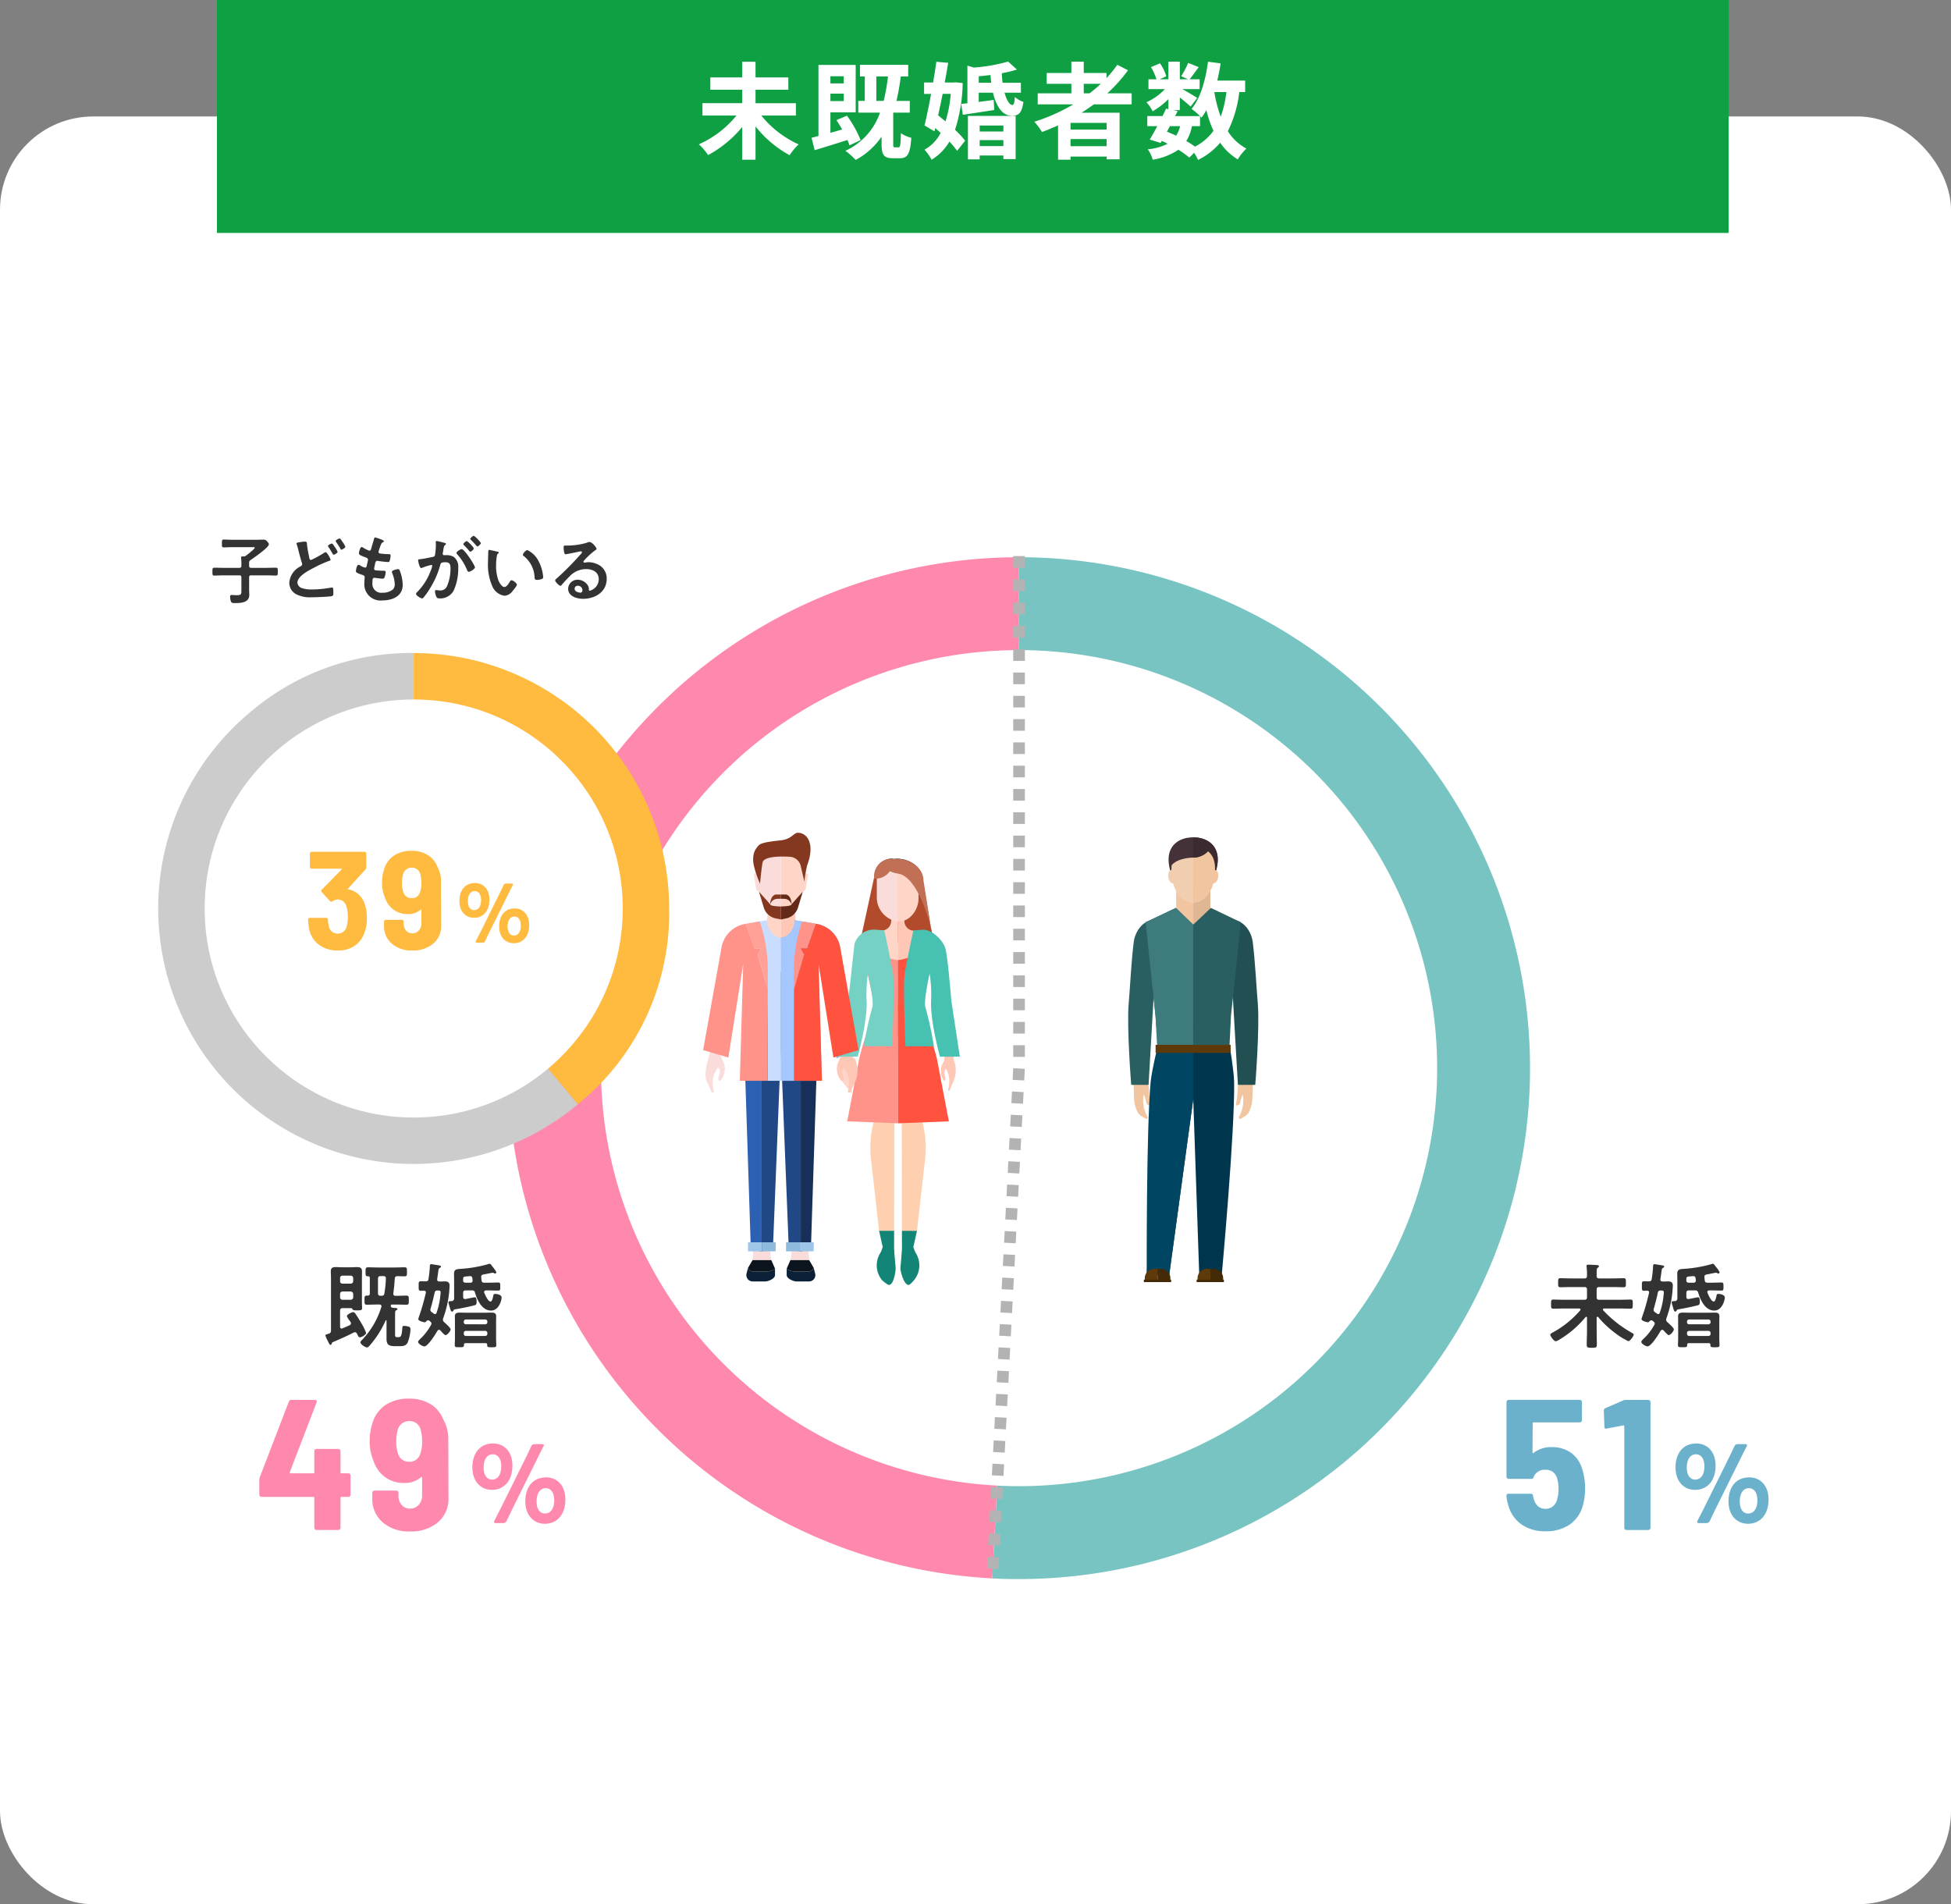 <svg xmlns="http://www.w3.org/2000/svg" xmlns:xlink="http://www.w3.org/1999/xlink" viewBox="0 0 335 327"><rect x="0" y="0" width="335" height="327" fill="#808080" stroke="none"/><defs><style>.cls-1{fill:#fff;}.cls-2{fill:#0fa044;}.cls-3{fill:#333;}.cls-4{fill:#78c4c2;}.cls-5{fill:#ff89ac;}.cls-6{fill:#ccc;}.cls-7{fill:#ffba40;}.cls-8{fill:#6bb1cc;}.cls-9{fill:#453238;}.cls-10{fill:#3b2a30;}.cls-11{fill:#f1ceb0;}.cls-12{fill:#f1c59f;}.cls-13{fill:#e0b794;}.cls-14{fill:#00364d;}.cls-15{fill:#225052;}.cls-16{fill:#004663;}.cls-17{fill:#295f61;}.cls-18{fill:#3e7b7d;}.cls-19{fill:#5e3909;}.cls-20{fill:#452a07;}.cls-21{fill:#138576;}.cls-22{fill:#ffd0b0;}.cls-23{fill:#faddda;}.cls-24{fill:#0b2137;}.cls-25{fill:#0c141e;}.cls-26{fill:#204885;}.cls-27{fill:#2b60b2;}.cls-28{fill:#9fc5e8;}.cls-29{fill:#8ebbdd;}.cls-30{fill:#163059;}.cls-31{fill:#ffd5c8;}.cls-32{fill:#ffc7b6;}.cls-33{fill:#853820;}.cls-34{fill:#b24b2b;}.cls-35{fill:#071e2b;}.cls-36{fill:#91bbdb;}.cls-37{fill:#c0feff;}.cls-38{fill:#dbe9ff;}.cls-39{fill:url(#Orange_Yellow);}.cls-40{fill:url(#Orange_Yellow-2);}.cls-41{fill:#ec008c;}.cls-42{fill:#ff938a;}.cls-43{fill:#ff5340;}.cls-44{fill:#c16f55;}.cls-45{fill:#75d1c4;}.cls-46{fill:#47c1b1;}.cls-47{fill:#c8ddff;}.cls-48{fill:#ffa196;}.cls-49{fill:#a4c7ff;}.cls-50{fill:#642a18;}.cls-51{fill:none;stroke:#b3b3b3;stroke-linecap:square;stroke-miterlimit:10;stroke-width:2px;stroke-dasharray:0 4;}</style><linearGradient id="Orange_Yellow" x1="149.263" y1="173.213" x2="159.938" y2="173.213" gradientUnits="userSpaceOnUse"><stop offset="0" stop-color="#fff33b"/><stop offset="0.04" stop-color="#fee72e"/><stop offset="0.117" stop-color="#fed51b"/><stop offset="0.196" stop-color="#fdca10"/><stop offset="0.281" stop-color="#fdc70c"/><stop offset="0.669" stop-color="#f3903f"/><stop offset="0.888" stop-color="#ed683c"/><stop offset="1" stop-color="#e93e3a"/></linearGradient><linearGradient id="Orange_Yellow-2" x1="149.261" y1="173.213" x2="159.94" y2="173.213" xlink:href="#Orange_Yellow"/></defs><title>fig_comapny07_sp</title><g id="レイヤー_2" data-name="レイヤー 2"><g id="レイヤー_1-2" data-name="レイヤー 1"><rect class="cls-1" y="20" width="335" height="307" rx="16"/><rect class="cls-2" x="37.25" width="259.567" height="40"/><path class="cls-1" d="M130.72,19.844a17.552,17.552,0,0,0,6.409,4.951,10.2,10.2,0,0,0-1.548,1.855,18.966,18.966,0,0,1-5.852-4.951v5.725h-2.287V21.807a19.79,19.79,0,0,1-5.851,4.825,11.044,11.044,0,0,0-1.585-1.855,17.451,17.451,0,0,0,6.446-4.933h-5.834V17.719h6.824V15.414h-5.473V13.29h5.473V10.607h2.287V13.29h5.635v2.124h-5.635v2.305h6.932v2.125Z"/><path class="cls-1" d="M145.865,24.957c-.09-.269-.216-.594-.36-.918-1.963.631-4,1.261-5.617,1.746l-.541-2.124c.36-.09.757-.2,1.188-.306V11.147h6.393V19.3h-4.34v3.51c.648-.179,1.333-.376,2.016-.576a17.173,17.173,0,0,0-.99-1.6l1.819-.775a19.9,19.9,0,0,1,2.34,4.2Zm-3.277-11.865v1.224h2.287V13.092Zm2.287,4.267V16.081h-2.287v1.278Zm9.417,7.941c.27,0,.342-.324.4-2.431a5.337,5.337,0,0,0,1.782.792c-.18,2.773-.648,3.511-1.962,3.511H153.3c-1.567,0-1.926-.611-1.926-2.467V23.463a12.585,12.585,0,0,1-4.447,4,12.618,12.618,0,0,0-1.765-1.566A11.215,11.215,0,0,0,151.1,19.34h-3.726V17.323h1.116V13.128h-.828v-2h8.282v2H154.67a42.274,42.274,0,0,1-.738,4.2h2.286V19.34h-2.845v5.348c0,.54.036.612.288.612Zm-2.558-7.977a32.411,32.411,0,0,0,.739-4.195h-2v4.2Z"/><path class="cls-1" d="M165.3,14.262a27.781,27.781,0,0,1-1.314,8.031,15.5,15.5,0,0,1,1.729,1.873L164.342,25.9a14.365,14.365,0,0,0-1.315-1.585,9.044,9.044,0,0,1-3.06,3.114,9.313,9.313,0,0,0-1.225-1.729,6.706,6.706,0,0,0,2.774-2.881c-.307-.287-.613-.557-.919-.828l-.144.559-1.711-1.008c.361-1.441.757-3.386,1.135-5.42H158.67V14.172h1.549c.216-1.242.4-2.448.558-3.565l2.035.18c-.18,1.063-.378,2.215-.594,3.385h1.494l.36-.035Zm-3.439,1.855c-.252,1.26-.522,2.521-.774,3.692.414.324.828.683,1.261,1.044a21.1,21.1,0,0,0,.9-4.736Zm10.623-.2c.361,1.3.865,2.124,1.351,2.106.252,0,.378-.431.414-1.368a4.674,4.674,0,0,0,1.477.847c-.271,1.943-.828,2.376-2,2.376-1.567,0-2.665-1.548-3.223-3.961h-2.449V17.5c.829-.108,1.711-.217,2.575-.343l.09,1.729c-1.891.3-3.835.594-5.4.828l-.27-1.872,1.062-.109V11.273l1.1.325a28.207,28.207,0,0,0,5.888-1.027l1.512,1.368a18.894,18.894,0,0,1-2.592.631c.017.576.071,1.134.126,1.639h3.15v1.71ZM166.2,19.9h8.193v7.418h-2.107V26.7h-4.069v.666H166.2Zm4-5.689c-.053-.433-.089-.865-.126-1.333-.666.09-1.349.162-2.016.216v1.117Zm-1.98,7.346v1.026h4.069V21.555Zm4.069,3.529V24.057h-4.069v1.027Z"/><path class="cls-1" d="M187.833,17.918c-.7.5-1.387.972-2.125,1.439h6.536v8h-2.232v-.468h-6.195v.539h-2.142V21.537c-.9.4-1.836.791-2.755,1.134a11.673,11.673,0,0,0-1.315-1.765,32.041,32.041,0,0,0,6.7-2.988h-6.122V16.027h5.78V14.389H179.73V12.533h4.232V10.59h2.125v1.943h3.906v.883a21.848,21.848,0,0,0,1.856-2.287l1.836.937a26.446,26.446,0,0,1-3.547,3.961h4.176v1.891Zm2.179,3.186h-6.195v1.153h6.195Zm0,4V23.877h-6.195V25.1Zm-3.925-9.075h.99a24.58,24.58,0,0,0,1.944-1.638h-2.934Z"/><path class="cls-1" d="M212.792,15.811a20.235,20.235,0,0,1-1.963,6.716,8.449,8.449,0,0,0,3.188,2.989,8.219,8.219,0,0,0-1.477,1.854,9.762,9.762,0,0,1-3.025-2.862,11.736,11.736,0,0,1-3.8,2.953,8.1,8.1,0,0,0-.685-1.225l-.809.828a17.177,17.177,0,0,0-1.873-1.35,11.053,11.053,0,0,1-4.43,1.71,4.95,4.95,0,0,0-.846-1.782,9.6,9.6,0,0,0,3.421-.954,10.625,10.625,0,0,0-1.008-.487l-.2.342-1.873-.576c.4-.63.847-1.44,1.3-2.3H197V19.934h2.611c.216-.45.432-.882.612-1.278l.4.09V17.018a12.938,12.938,0,0,1-2.7,2.087,6.462,6.462,0,0,0-1.08-1.547,9.573,9.573,0,0,0,3.169-2.251H197.2V13.614h1.368a9.569,9.569,0,0,0-.936-2.089l1.549-.648a7.719,7.719,0,0,1,1.08,2.232l-1.153.505h1.513V10.59h1.963v3.024h1.422l-1.189-.522a17.287,17.287,0,0,0,1.207-2.287l1.8.72c-.558.775-1.117,1.532-1.549,2.089h1.71v1.693h-2.952c.864.486,2.143,1.242,2.538,1.512L204.438,18.3c-.4-.377-1.153-1.008-1.855-1.566v2.179h-1.152l.774.162-.433.864h4.286a12.676,12.676,0,0,0-1.458-1.243c1.53-1.836,2.394-4.9,2.826-8.1l2.161.287c-.145,1.009-.342,2-.576,2.953H213.8v1.981Zm-12.424,6.806c.54.216,1.063.432,1.584.684a5.458,5.458,0,0,0,.685-1.639h-1.746Zm4.285-.955a7.265,7.265,0,0,1-.954,2.557,16.535,16.535,0,0,1,1.494.955,8.84,8.84,0,0,0,3.169-2.719,19.066,19.066,0,0,1-1.224-3.547,11.329,11.329,0,0,1-.828,1.3c-.072-.071-.144-.162-.252-.27v1.728Zm3.854-5.851a22.8,22.8,0,0,0,1.1,4.231,19.2,19.2,0,0,0,.973-4.231Z"/><path class="cls-3" d="M42.776,96.682v.472c0,.255.1.358.357.358h2.64c.537,0,1.073-.027,1.608-.027.332,0,.319.166.319.677s.013.676-.319.676c-.535,0-1.071-.039-1.608-.039h-2.64c-.255,0-.357.1-.357.357V101.2c0,.332.026.664.026.983,0,1.314-1.454,1.378-2.449,1.378-.281,0-.575.012-.676-.217a2.545,2.545,0,0,1-.166-.88c0-.179.051-.294.255-.294.076,0,.2.013.28.013.141.013.37.025.511.025.905,0,.892-.152.892-.867V99.156c0-.255-.1-.357-.357-.357H38.4c-.535,0-1.071.039-1.607.039-.331,0-.318-.179-.318-.676s0-.677.318-.677c.536,0,1.072.027,1.607.027h2.692c.256,0,.357-.1.357-.358V96.7a6.166,6.166,0,0,0-.051-.855v-.115c0-.165.1-.178.23-.178h.217a.617.617,0,0,0,.4-.141c.217-.166,1.492-1.135,1.492-1.34,0-.139-.177-.114-.343-.114H39.944c-.51,0-1.02.038-1.531.038-.331,0-.306-.178-.306-.663,0-.511-.012-.677.306-.677.511,0,1.021.039,1.531.039h3.967c.446,0,.894-.025,1.34-.025a.665.665,0,0,1,.587.268c.114.115.331.357.331.535,0,.536-2.589,2.322-3.112,2.679A.523.523,0,0,0,42.776,96.682Z"/><path class="cls-3" d="M52.355,93.008c.358,0,.333.179.358.472.077.778.242,1.531.395,2.3.038.165.078.383.294.383a15.876,15.876,0,0,0,2.194-1.2.823.823,0,0,1,.332-.141c.217,0,.829,1.1.829,1.3,0,.127-.153.166-.242.191a21.269,21.269,0,0,0-2.654,1.2c-.867.459-2.794,1.427-2.794,2.563a1.116,1.116,0,0,0,.829.931,5.181,5.181,0,0,0,1.71.217,17.475,17.475,0,0,0,1.99-.127c.229-.026,1.135-.166,1.327-.2a.422.422,0,0,1,.127-.013c.179,0,.191.523.191.816v.153c0,.345-.025.472-.356.536-.574.1-2.731.178-3.394.178a5.147,5.147,0,0,1-2.653-.535,2.219,2.219,0,0,1-1.161-1.977,3.393,3.393,0,0,1,1.9-2.781c.152-.1.306-.179.306-.4a.537.537,0,0,0-.038-.2c-.179-.484-.511-1.8-.651-2.36a7.005,7.005,0,0,0-.242-.829.782.782,0,0,1-.039-.153c0-.179.4-.2.842-.268A4.465,4.465,0,0,1,52.355,93.008Zm5.129.919a4.091,4.091,0,0,1,.485.842c0,.191-.524.485-.676.485-.1,0-.128-.077-.243-.269-.165-.294-.369-.637-.561-.919-.051-.076-.178-.228-.178-.305,0-.154.535-.421.675-.421S57.407,93.812,57.484,93.927Zm1.339-.868a4.209,4.209,0,0,1,.472.83c0,.2-.535.5-.676.5-.1,0-.14-.1-.179-.179-.242-.446-.484-.777-.764-1.2a.232.232,0,0,1-.039-.1c0-.178.549-.447.676-.447S58.709,92.894,58.823,93.059Z"/><path class="cls-3" d="M65.915,92.957c0,.064-.051.1-.114.141-.179.089-.269.1-.447.56-.115.307-.217.625-.319.932a.461.461,0,0,0-.038.179c0,.216.165.267.344.293.433.051.868.089,1.3.1.242,0,.433-.013.433.242a3.794,3.794,0,0,1-.14.829c-.051.179-.1.281-.281.281a15.733,15.733,0,0,1-1.735-.192.389.389,0,0,0-.114-.025c-.2,0-.294.14-.345.306s-.217.957-.217,1.059c0,.268.268.281.446.293a11.326,11.326,0,0,0,1.149.052c.344,0,.383.089.383.217a2.831,2.831,0,0,1-.166.854c-.065.191-.141.293-.358.293-.293,0-.892-.089-1.2-.127a1.242,1.242,0,0,0-.2-.025c-.345,0-.345.318-.345.867a1.518,1.518,0,0,0,1.7,1.7,2.722,2.722,0,0,0,1.85-.6,1.286,1.286,0,0,0,.28-.907,5.506,5.506,0,0,0-.433-1.849.671.671,0,0,1-.051-.23c0-.306.943-.471,1.084-.471.2,0,.242.2.345.484a7,7,0,0,1,.421,2.232c0,1.977-1.825,2.666-3.521,2.666a2.788,2.788,0,0,1-3.061-3.049c0-.318.05-.8.05-.931,0-.28-.216-.358-.51-.446a4.3,4.3,0,0,1-.752-.306c-.141-.077-.244-.141-.244-.307,0-.076.128-1.084.448-1.084a.7.7,0,0,1,.318.127,2.312,2.312,0,0,0,.817.358c.216,0,.255-.178.332-.549.025-.14.076-.306.114-.5a2.829,2.829,0,0,0,.052-.281c0-.281-.23-.357-.409-.421-.893-.344-1.148-.459-1.148-.689s.2-1.1.472-1.1a.707.707,0,0,1,.294.141,7.807,7.807,0,0,0,.867.446.383.383,0,0,0,.166.038c.2,0,.255-.166.293-.306.115-.434.4-1.339.5-1.709.038-.141.063-.255.191-.255a4.927,4.927,0,0,1,.638.2C65.265,92.574,65.915,92.753,65.915,92.957Z"/><path class="cls-3" d="M76.246,93.2c.1.026.332.065.332.2,0,.077-.052.116-.115.166-.242.179-.268.383-.332.842-.026.141-.051.319-.089.524a.612.612,0,0,0-.025.153.248.248,0,0,0,.28.255h.153a2.559,2.559,0,0,1,1.442.28,2.078,2.078,0,0,1,.791,1.862,9.226,9.226,0,0,1-.766,3.9,2.608,2.608,0,0,1-2.411,1.378c-.28,0-.459-.026-.586-.294a2.561,2.561,0,0,1-.231-.918c0-.116.04-.217.179-.217s.32.051.574.051a1.224,1.224,0,0,0,1.34-.791,7.591,7.591,0,0,0,.573-2.883c0-.625-.038-1.16-.816-1.16-.714,0-.854.1-.943.459a14.487,14.487,0,0,1-1.633,3.814,11.515,11.515,0,0,1-1.263,1.811.3.3,0,0,1-.217.128c-.229,0-1.045-.485-1.045-.779a.477.477,0,0,1,.177-.293A10.133,10.133,0,0,0,73.9,98.148a4.75,4.75,0,0,0,.319-.968.159.159,0,0,0-.166-.166,10.539,10.539,0,0,0-1.467.446.96.96,0,0,1-.268.089c-.306,0-.523-1.25-.523-1.326,0-.192.217-.192.37-.2.715-.078,1.429-.255,2.131-.383.255-.051.369-.128.408-.4a11.827,11.827,0,0,0,.14-1.645c0-.2-.026-.472-.026-.5,0-.1.038-.192.154-.192S76.055,93.148,76.246,93.2Zm5.307,4.223c0,.293-.8.766-1.059.766-.166,0-.242-.167-.294-.294a9.351,9.351,0,0,0-1.709-2.73.4.4,0,0,1-.114-.217c0-.23.7-.65.905-.65C79.767,94.3,81.553,97.1,81.553,97.422Zm-.192-3.266c0,.2-.446.587-.612.587-.063,0-.128-.089-.179-.14a10.943,10.943,0,0,0-.9-.982c-.051-.052-.115-.115-.115-.18,0-.152.46-.535.612-.535A5.08,5.08,0,0,1,81.361,94.156Zm1.212-.906c0,.2-.459.588-.612.588-.076,0-.115-.065-.179-.141-.293-.344-.587-.664-.905-.982-.051-.039-.128-.115-.128-.179,0-.153.485-.536.612-.536A5.123,5.123,0,0,1,82.573,93.25Z"/><path class="cls-3" d="M85.358,94.717c.1.026.282.052.282.179,0,.077-.052.1-.128.166-.179.14-.192.395-.23.612a9.628,9.628,0,0,0-.1,1.352,7.3,7.3,0,0,0,.408,2.666c.153.358.574,1.111,1.02,1.111.358,0,.728-.562.881-.842.076-.128.179-.319.344-.319.269,0,.919.522.919.753s-.574.905-.753,1.109a1.834,1.834,0,0,1-1.364.8,2.7,2.7,0,0,1-2.106-1.633,9.217,9.217,0,0,1-.739-4.159c0-.2.038-1.825.064-1.939a.156.156,0,0,1,.178-.139C84.2,94.438,85.142,94.68,85.358,94.717Zm5.193-.254a4.149,4.149,0,0,1,1.964,1.976,6.968,6.968,0,0,1,.753,2.654c0,.243-.128.3-.345.37a2.725,2.725,0,0,1-.714.115c-.408,0-.4-.18-.421-.485A4.9,4.9,0,0,0,89.9,95.457a.21.21,0,0,1-.115-.191C89.785,95.023,90.3,94.463,90.551,94.463Z"/><path class="cls-3" d="M102.439,94.258c0,.09-.14.166-.28.268a12.266,12.266,0,0,0-1.849,1.709.382.382,0,0,0-.128.217c0,.1.1.166.216.166a.784.784,0,0,0,.166-.025,2.451,2.451,0,0,1,.524-.052,3.746,3.746,0,0,1,1.568.383,2.638,2.638,0,0,1,1.519,2.474c0,2.258-2,3.432-4.057,3.432-1.058,0-2.564-.434-2.564-1.734a1.6,1.6,0,0,1,1.633-1.543,2.081,2.081,0,0,1,1.7.905,1.274,1.274,0,0,1,.229.816c.013.089.051.165.153.165a2.071,2.071,0,0,0,1.544-1.963c0-1.238-1.046-1.747-2.157-1.747a3.867,3.867,0,0,0-2.857,1.25c-.5.484-.956,1.007-1.415,1.53a.172.172,0,0,1-.141.089c-.267,0-.919-.714-.919-.918,0-.154.192-.293.307-.383A51.016,51.016,0,0,0,99.6,95.291c.1-.1.332-.331.332-.459s-.115-.152-.217-.152a3,3,0,0,0-.307.05c-.305.077-2.1.447-2.308.447-.281,0-.32-.957-.32-1.174,0-.293.014-.319.4-.319h.307a11.837,11.837,0,0,0,3.227-.471,1.705,1.705,0,0,1,.484-.141C101.7,93.072,102.439,94.041,102.439,94.258Zm-3.227,6.328a.527.527,0,0,0-.548.51c0,.459.612.675,1,.675.242,0,.344-.229.344-.433A.778.778,0,0,0,99.212,100.586Z"/><path class="cls-4" d="M174.979,95.689a87.738,87.738,0,0,1,0,175.476c-1.938,0-2.656-.016-4.594-.12l.837-15.936c1.244.072,2.5.1,3.757.1a71.786,71.786,0,0,0,0-143.572Z"/><path class="cls-5" d="M174.979,95.689v15.952a71.783,71.783,0,0,0-3.757,143.468l-.837,15.936a87.738,87.738,0,0,1,4.594-175.356Z"/><path class="cls-6" d="M71.036,156.012l28.2,33.6a43.869,43.869,0,1,1-56.4-67.211,42.528,42.528,0,0,1,28.2-10.263Z"/><path class="cls-7" d="M71.036,156.012V112.143A43.868,43.868,0,0,1,114.9,156.012a42.114,42.114,0,0,1-15.67,33.6Z"/><circle class="cls-1" cx="71.035" cy="156.012" r="35.893"/><path class="cls-3" d="M56.833,219.583c0-.415-.032-.845-.032-1.276,0-.59.319-.717.861-.717.366,0,.734.031,1.1.031h1.451c.367,0,.733-.031,1.1-.031.527,0,.845.127.845.733,0,.415-.015.845-.015,1.26v3.986c0,.415.032.765.032,1.036,0,.4-.176.416-.909.416-.654,0-.686-.1-.749-.209-.08-.191-.176-.174-.415-.174h-1.26c-.319,0-.446.128-.446.446v2.742c0,.16.063.32.254.32a.379.379,0,0,0,.128-.033c.431-.175.845-.334,1.243-.542a.357.357,0,0,0,.176-.542,3.253,3.253,0,0,0-.191-.271,3.215,3.215,0,0,1-.446-.733c0-.3.829-.7,1.084-.7.159,0,.239.1.335.207.3.4.717,1.1.972,1.532a10.1,10.1,0,0,1,.909,1.817c0,.335-.8.766-1.052.766-.192,0-.3-.161-.431-.463-.079-.175-.223-.414-.414-.414a.584.584,0,0,0-.239.063c-1.164.591-2.361,1.132-3.573,1.643-.127.063-.143.112-.191.239-.031.111-.1.239-.223.239-.159,0-.415-.606-.51-.8a3.691,3.691,0,0,1-.351-.828c0-.129.128-.176.367-.24.335-.079.59-.175.59-.574Zm3.811-.1a.423.423,0,0,0-.447-.43H58.842a.4.4,0,0,0-.446.43V220a.4.4,0,0,0,.446.43H60.2a.422.422,0,0,0,.447-.43ZM60.2,223.2a.423.423,0,0,0,.447-.432v-.541a.446.446,0,0,0-.447-.447H58.842c-.287.032-.446.16-.446.447v.541a.4.4,0,0,0,.446.432Zm6.171,3.619c0-.064-.015-.111-.08-.111-.048,0-.063.031-.079.063A16.96,16.96,0,0,1,63.53,231c-.128.144-.3.383-.5.383-.318,0-1.147-.543-1.147-.877,0-.145.207-.336.318-.447a14.176,14.176,0,0,0,3.285-5.645c0-.031.016-.063.016-.111,0-.207-.159-.287-.351-.287H64.71c-.574,0-1.148.031-1.706.031-.431,0-.415-.207-.415-.781s-.016-.782.4-.782h.16c.255,0,.351-.127.351-.366v-2.647c0-.192-.063-.3-.271-.3-.462-.016-.462-.127-.462-.766,0-.573,0-.781.43-.781.558,0,1.117.032,1.674.032h2.918c.559,0,1.116-.032,1.675-.032.446,0,.414.224.414.781s.017.766-.414.766c-.335,0-.877-.016-1.229-.031-.3.015-.429.142-.446.429-.063.877-.127,1.659-.255,2.536v.08c0,.24.159.335.383.335h.159c.574,0,1.149-.033,1.706-.033.431,0,.415.192.415.782,0,.574.016.781-.415.781-.557,0-1.132-.031-1.706-.031h-.733a.216.216,0,0,0-.239.143v.1c0,.27.271.3.35.319.065,0,.128.016.192.016.335.015.606.031.606.207,0,.111-.128.143-.208.191-.207.1-.207.3-.207.862v3.38c0,.35.1.382.415.382h.207c.367,0,.526-.207.622-1.562.016-.3.064-.366.3-.366a2.984,2.984,0,0,1,.749.111.418.418,0,0,1,.351.446,6.878,6.878,0,0,1-.51,2.361c-.351.557-.829.557-1.531.557h-.606c-1.036,0-1.467-.207-1.467-1.307Zm-1.02-7.685c-.32,0-.447.127-.447.446v2.487c0,.319.127.447.447.447h.143c.32,0,.462-.095.51-.431a19.2,19.2,0,0,0,.256-2.52c.015-.3-.128-.429-.431-.429Z"/><path class="cls-3" d="M72.857,231.207c-.287,0-1.068-.446-1.068-.781,0-.192.494-.622.638-.766a9.927,9.927,0,0,0,1.594-2.152.4.4,0,0,0,.064-.223.387.387,0,0,0-.176-.319,1.065,1.065,0,0,0-.207-.176.29.29,0,0,0-.207-.063.385.385,0,0,0-.319.191.306.306,0,0,1-.255.144c-.192,0-1.1-.224-1.1-.542,0-.112.415-1.276.479-1.484.223-.669.654-2.3.813-3,0-.033.016-.064.016-.112,0-.207-.159-.287-.351-.287-.111,0-.43.016-.542.016-.367,0-.35-.223-.35-.83s-.017-.8.366-.8c.271,0,.542.016.813.016.32,0,.463-.1.51-.4a20.88,20.88,0,0,0,.239-2.248c0-.127.017-.3.224-.3.144,0,.861.127,1.068.159.351.048.606.063.606.255,0,.111-.111.176-.19.223-.209.1-.209.175-.3.829-.031.255-.079.606-.159,1.084v.1c0,.239.191.319.382.319.335.016.654-.016.989-.016.463,0,.765.207.765.7,0,.239-.048.765-.063,1.036a18.113,18.113,0,0,1-1.037,4.592,1.441,1.441,0,0,0-.048.256.609.609,0,0,0,.208.414c.223.191,1.116.989,1.116,1.228,0,.319-.574,1-.893,1-.16,0-.686-.6-.862-.8a.365.365,0,0,0-.238-.111c-.144,0-.208.08-.287.192C74.786,229.1,73.479,231.207,72.857,231.207Zm1.069-6.441a.627.627,0,0,0-.032.174.483.483,0,0,0,.207.367c.128.08.255.175.382.271a.3.3,0,0,0,.207.08.289.289,0,0,0,.272-.222,13.162,13.162,0,0,0,.59-2.457c.016-.175.111-.924.111-1.052,0-.335-.3-.32-.573-.32a.42.42,0,0,0-.463.383C74.452,222.836,74.165,223.936,73.926,224.766Zm8.706-5.422.048.51c.063.319.159.415.494.415h.574c.606,0,1.195-.033,1.8-.033.35,0,.35.16.35.7s0,.686-.35.686c-.607,0-1.2-.032-1.8-.032h-.3c-.16.015-.319.08-.319.271a.344.344,0,0,0,.016.127c.16.367.637,1.516,1.085,1.516.27,0,.4-.67.446-.877.063-.319.079-.432.335-.432.335,0,1.116.145,1.116.607,0,.557-.494,2.249-1.8,2.249-1.563,0-2.376-1.771-2.759-3.047a.472.472,0,0,0-.542-.414H79.953c-.3,0-.431.128-.431.447v.653c0,.207.081.382.319.382h.1c.271-.047,1.451-.3,1.594-.3.32,0,.3.543.3.782,0,.494-.111.543-.525.638-1.021.255-2.074.462-3.11.638-.271.048-.256.048-.351.239a.261.261,0,0,1-.239.16c-.175,0-.255-.255-.4-.8-.048-.159-.111-.35-.175-.574a1.062,1.062,0,0,1-.032-.223c0-.207.224-.192.59-.207a.435.435,0,0,0,.383-.494v-2.871c0-.446-.016-.893-.016-1.355,0-.782.526-.766,1.132-.813a22.274,22.274,0,0,0,4.735-.813.576.576,0,0,1,.224-.064c.143,0,.239.111.4.335.017.032.239.3.287.366a3.264,3.264,0,0,1,.494.781.208.208,0,0,1-.207.191.449.449,0,0,1-.207-.063.588.588,0,0,0-.239-.064c-.128,0-1.275.255-1.547.288C82.711,218.93,82.6,219.025,82.632,219.344Zm1.02,11.592a.254.254,0,0,0-.287-.288H79.953c-.208,0-.287.081-.287.288V231c0,.351-.207.351-.781.351-.59,0-.8,0-.8-.351,0-.4.032-.813.032-1.212V227c0-.319-.015-.639-.015-.957,0-.543.35-.639.829-.639.366,0,.733.017,1.1.017h3.253c.367,0,.718-.017,1.085-.017.478,0,.829.08.829.639,0,.318-.016.638-.016.957v2.79c0,.4.032.8.032,1.212,0,.351-.192.351-.781.351s-.782,0-.782-.351Zm-2.982-11.8c-1.132.111-1.148.031-1.148.67v.047c0,.3.144.415.431.415h.813c.223,0,.382-.1.382-.351v-.064c-.015-.112-.015-.223-.031-.334C81.069,219.232,80.957,219.137,80.67,219.137Zm2.632,8.275a.357.357,0,0,0,.383-.367v-.079a.369.369,0,0,0-.383-.383H80.017a.368.368,0,0,0-.383.383v.079a.356.356,0,0,0,.383.367Zm-3.668,1.627a.369.369,0,0,0,.383.383H83.3a.37.37,0,0,0,.383-.383v-.128a.356.356,0,0,0-.383-.366H80.017a.355.355,0,0,0-.383.366Z"/><path class="cls-3" d="M272.5,226.279c0-.079-.032-.158-.144-.158a.123.123,0,0,0-.112.063,17.224,17.224,0,0,1-4.464,3.843,1.843,1.843,0,0,1-.654.3c-.287,0-.925-.846-.925-1.116,0-.175.224-.287.367-.366a16.913,16.913,0,0,0,4.751-3.812.237.237,0,0,0,.065-.143c0-.144-.113-.176-.224-.192h-2.472c-.67,0-1.323.032-1.976.032-.4,0-.383-.208-.383-.781,0-.591-.017-.782.383-.782.653,0,1.306.033,1.976.033h3.365c.319,0,.447-.129.447-.447v-1.308c0-.3-.128-.43-.447-.43h-2.264c-.622,0-1.244.032-1.866.032-.382,0-.382-.192-.382-.781s0-.766.382-.766c.622,0,1.244.032,1.866.032h2.264c.319,0,.447-.128.447-.447v-.43c0-.367-.032-.75-.065-1.1,0-.048-.015-.112-.015-.16,0-.207.143-.222.3-.222.3,0,1.068.047,1.419.062.127.017.415.017.415.224,0,.112-.081.143-.207.239-.176.144-.192.319-.192.861v.559c0,.3.144.414.446.414h2.329c.622,0,1.243-.032,1.865-.032.4,0,.383.208.383.766,0,.574.015.781-.383.781-.622,0-1.243-.032-1.865-.032h-2.329c-.319,0-.446.128-.446.43v1.308c0,.318.127.447.446.447H278c.67,0,1.323-.033,1.977-.033.4,0,.382.208.382.782,0,.558.017.781-.382.781-.654,0-1.307-.032-1.977-.032h-2.552c-.111.016-.223.048-.223.176a.241.241,0,0,0,.064.144,20.184,20.184,0,0,0,4.8,3.794c.207.112.43.224.43.367,0,.287-.637,1.132-.924,1.132a11.516,11.516,0,0,1-2.137-1.307,16.917,16.917,0,0,1-3.03-2.823.194.194,0,0,0-.127-.063c-.113,0-.144.1-.144.175v2.137c0,.829.031,1.658.031,2.471,0,.526-.174.542-.86.542-.7,0-.877-.016-.877-.557,0-.814.048-1.627.048-2.456Z"/><path class="cls-3" d="M282.891,231.207c-.287,0-1.069-.446-1.069-.781,0-.192.494-.622.638-.766a9.931,9.931,0,0,0,1.6-2.152.4.4,0,0,0,.063-.223.385.385,0,0,0-.176-.319,1.065,1.065,0,0,0-.207-.176.29.29,0,0,0-.207-.063.385.385,0,0,0-.319.191.306.306,0,0,1-.255.144c-.191,0-1.1-.224-1.1-.542,0-.112.415-1.276.478-1.484.224-.669.654-2.3.814-3,0-.033.015-.064.015-.112,0-.207-.159-.287-.35-.287-.112,0-.431.016-.542.016-.368,0-.351-.223-.351-.83s-.017-.8.366-.8c.272,0,.542.016.814.016.319,0,.463-.1.509-.4a21.14,21.14,0,0,0,.24-2.248c0-.127.016-.3.223-.3.144,0,.862.127,1.069.159.35.048.605.063.605.255,0,.111-.111.176-.19.223-.208.1-.208.175-.3.829-.031.255-.079.606-.159,1.084v.1c0,.239.191.319.383.319.335.016.653-.016.988-.016.463,0,.766.207.766.7,0,.239-.048.765-.064,1.036a18.07,18.07,0,0,1-1.037,4.592,1.441,1.441,0,0,0-.048.256.609.609,0,0,0,.208.414c.223.191,1.116.989,1.116,1.228,0,.319-.574,1-.893,1-.159,0-.686-.6-.862-.8a.365.365,0,0,0-.238-.111c-.143,0-.208.08-.287.192C284.819,229.1,283.513,231.207,282.891,231.207Zm1.068-6.441a.627.627,0,0,0-.032.174.483.483,0,0,0,.207.367c.128.08.256.175.383.271a.3.3,0,0,0,.207.08.289.289,0,0,0,.271-.222,13.007,13.007,0,0,0,.59-2.457c.017-.175.111-.924.111-1.052,0-.335-.3-.32-.573-.32a.42.42,0,0,0-.463.383C284.485,222.836,284.2,223.936,283.959,224.766Zm8.706-5.422.048.51c.063.319.159.415.494.415h.574c.606,0,1.2-.033,1.8-.033.351,0,.351.16.351.7s0,.686-.351.686c-.606,0-1.2-.032-1.8-.032h-.3c-.161.015-.32.08-.32.271a.344.344,0,0,0,.016.127c.16.367.637,1.516,1.085,1.516.27,0,.4-.67.446-.877.064-.319.079-.432.335-.432.335,0,1.116.145,1.116.607,0,.557-.494,2.249-1.8,2.249-1.563,0-2.376-1.771-2.758-3.047-.1-.318-.224-.414-.542-.414h-1.069c-.3,0-.43.128-.43.447v.653c0,.207.08.382.318.382h.1c.271-.047,1.451-.3,1.594-.3.32,0,.3.543.3.782,0,.494-.111.543-.525.638-1.021.255-2.073.462-3.11.638-.271.048-.255.048-.351.239a.26.26,0,0,1-.238.16c-.176,0-.256-.255-.4-.8-.048-.159-.111-.35-.175-.574a1.062,1.062,0,0,1-.032-.223c0-.207.224-.192.59-.207a.435.435,0,0,0,.383-.494v-2.871c0-.446-.016-.893-.016-1.355,0-.782.527-.766,1.132-.813a22.274,22.274,0,0,0,4.735-.813.576.576,0,0,1,.224-.064c.144,0,.239.111.4.335.017.032.24.3.288.366a3.3,3.3,0,0,1,.494.781.208.208,0,0,1-.207.191.445.445,0,0,1-.207-.063.6.6,0,0,0-.24-.064c-.128,0-1.275.255-1.547.288C292.744,218.93,292.633,219.025,292.665,219.344Zm1.021,11.592a.255.255,0,0,0-.288-.288h-3.412c-.208,0-.287.081-.287.288V231c0,.351-.207.351-.781.351-.59,0-.8,0-.8-.351,0-.4.032-.813.032-1.212V227c0-.319-.015-.639-.015-.957,0-.543.35-.639.829-.639.366,0,.733.017,1.1.017h3.253c.368,0,.718-.017,1.085-.017.478,0,.829.08.829.639,0,.318-.016.638-.016.957v2.79c0,.4.032.8.032,1.212,0,.351-.191.351-.781.351s-.781,0-.781-.351Zm-2.983-11.8c-1.132.111-1.147.031-1.147.67v.047c0,.3.143.415.43.415h.813c.223,0,.383-.1.383-.351v-.064c-.016-.112-.016-.223-.032-.334C291.1,219.232,290.99,219.137,290.7,219.137Zm2.632,8.275a.356.356,0,0,0,.383-.367v-.079a.369.369,0,0,0-.383-.383H290.05a.368.368,0,0,0-.383.383v.079a.356.356,0,0,0,.383.367Zm-3.668,1.627a.369.369,0,0,0,.383.383h3.285a.369.369,0,0,0,.383-.383v-.128a.356.356,0,0,0-.383-.366H290.05a.355.355,0,0,0-.383.366Z"/><path class="cls-5" d="M60.08,253.111a.373.373,0,0,1,.112.272v3.285a.369.369,0,0,1-.112.271.362.362,0,0,1-.27.112H58.629a.142.142,0,0,0-.16.16v5.137a.381.381,0,0,1-.383.382H54.354a.379.379,0,0,1-.383-.382v-5.137a.142.142,0,0,0-.159-.16h-8.9a.384.384,0,0,1-.383-.383v-2.584a1.611,1.611,0,0,1,.1-.479L49.6,240.684a.417.417,0,0,1,.446-.288h3.988c.32,0,.426.151.32.448l-4.595,11.965c-.022.127.021.191.128.191h3.925a.141.141,0,0,0,.159-.16V249.2a.381.381,0,0,1,.383-.383h3.732a.382.382,0,0,1,.383.383v3.637a.141.141,0,0,0,.16.16H59.81A.369.369,0,0,1,60.08,253.111Z"/><path class="cls-5" d="M77.005,257.242a5.233,5.233,0,0,1-1.818,4.18,7.131,7.131,0,0,1-4.818,1.564,6.813,6.813,0,0,1-4.658-1.564,5.237,5.237,0,0,1-1.787-4.147v-.925a.381.381,0,0,1,.384-.383H68.04a.379.379,0,0,1,.383.383v.478a2.316,2.316,0,0,0,.558,1.611,1.789,1.789,0,0,0,1.388.623,1.974,1.974,0,0,0,1.516-.638,2.307,2.307,0,0,0,.59-1.627v-3.064c0-.063-.022-.1-.064-.112a.135.135,0,0,0-.128.049,4.125,4.125,0,0,1-2.84.988,5.45,5.45,0,0,1-3.317-1,5.575,5.575,0,0,1-1.979-2.758,8.386,8.386,0,0,1-.669-3.447,9.347,9.347,0,0,1,.446-2.968,5.647,5.647,0,0,1,2.233-3.189,7.06,7.06,0,0,1,4.084-1.117,6.961,6.961,0,0,1,3.573.877,5.374,5.374,0,0,1,2.234,2.537l.064.159a6.7,6.7,0,0,1,.862,3.51Zm-4.85-7.56a5.982,5.982,0,0,0,.32-2.17,7.034,7.034,0,0,0-.224-1.883,1.919,1.919,0,0,0-1.978-1.595,2,2,0,0,0-2.009,1.628,7.431,7.431,0,0,0-.224,1.882,6.2,6.2,0,0,0,.319,2.138,1.932,1.932,0,0,0,1.914,1.339A1.876,1.876,0,0,0,72.155,249.682Z"/><path class="cls-5" d="M87.984,251.688c0,2.642-1.474,4.155-3.524,4.155-1.876,0-3.351-1.4-3.351-3.849,0-2.49,1.34-4.117,3.562-4.117C86.528,247.877,87.984,249.236,87.984,251.688Zm-4.941.344c0,1.341.613,2.049,1.436,2.049.959,0,1.59-.823,1.59-2.278,0-1.323-.593-2.069-1.456-2.069C83.6,249.734,83.043,250.672,83.043,252.032Zm2.2,9.517c-.287,0-.421-.037-.421-.172a.883.883,0,0,1,.115-.345c.326-.612.651-1.263.957-1.857l4.367-8.809c.287-.575.593-1.225.881-1.858.191-.44.306-.517.8-.517h1.015c.287,0,.421.038.421.173a.826.826,0,0,1-.114.325c-.345.671-.69,1.341-.977,1.935l-4.348,8.769c-.287.614-.593,1.227-.881,1.839-.21.441-.3.517-.8.517Zm11.835-4.04c0,2.642-1.475,4.155-3.523,4.155-1.877,0-3.352-1.4-3.352-3.849,0-2.489,1.341-4.117,3.563-4.117C95.625,253.7,97.08,255.058,97.08,257.509Zm-4.94.345c0,1.339.612,2.048,1.436,2.048.957,0,1.589-.823,1.589-2.279,0-1.32-.594-2.067-1.455-2.067C92.694,255.556,92.14,256.494,92.14,257.854Z"/><path class="cls-8" d="M272.17,255.68a10.309,10.309,0,0,1-.383,2.84,5.749,5.749,0,0,1-2.266,3.285,7.117,7.117,0,0,1-4.147,1.148,6.984,6.984,0,0,1-4.18-1.212,5.877,5.877,0,0,1-2.264-3.477,5.008,5.008,0,0,1-.256-1.371v-.065c0-.213.117-.318.351-.318h3.8a.371.371,0,0,1,.414.383,2.128,2.128,0,0,0,.128.509,2.416,2.416,0,0,0,.734,1.26,1.912,1.912,0,0,0,1.276.432,1.955,1.955,0,0,0,1.309-.463,2.166,2.166,0,0,0,.7-1.26,5.339,5.339,0,0,0,.222-1.66,6.444,6.444,0,0,0-.222-1.786,2.129,2.129,0,0,0-.735-1.149,2.066,2.066,0,0,0-1.276-.382,2.025,2.025,0,0,0-2.042,1.244.4.4,0,0,1-.414.319h-3.86a.381.381,0,0,1-.384-.383v-12.8a.384.384,0,0,1,.384-.383h12.187a.384.384,0,0,1,.383.383v3.1a.382.382,0,0,1-.383.383h-7.913a.141.141,0,0,0-.159.159l-.032,4.978c0,.084.021.132.064.143a.131.131,0,0,0,.127-.048,4.855,4.855,0,0,1,3.064-.989,5.653,5.653,0,0,1,3.238.894,5.073,5.073,0,0,1,1.929,2.552A10.624,10.624,0,0,1,272.17,255.68Z"/><path class="cls-8" d="M279.157,240.4h3.861a.382.382,0,0,1,.382.383v21.569a.379.379,0,0,1-.382.382h-3.733a.368.368,0,0,1-.271-.111.363.363,0,0,1-.112-.271v-17.42a.213.213,0,0,0-.048-.128.083.083,0,0,0-.112-.032l-2.84.543-.127.031c-.191,0-.287-.116-.287-.351l-.1-2.743a.452.452,0,0,1,.287-.447l3-1.309A1.406,1.406,0,0,1,279.157,240.4Z"/><path class="cls-8" d="M294.576,251.688c0,2.642-1.474,4.155-3.524,4.155-1.876,0-3.351-1.4-3.351-3.849,0-2.49,1.34-4.117,3.562-4.117C293.12,247.877,294.576,249.236,294.576,251.688Zm-4.941.344c0,1.341.613,2.049,1.436,2.049.958,0,1.59-.823,1.59-2.278,0-1.323-.594-2.069-1.456-2.069C290.19,249.734,289.635,250.672,289.635,252.032Zm2.2,9.517c-.287,0-.421-.037-.421-.172a.883.883,0,0,1,.115-.345c.325-.612.651-1.263.957-1.857l4.366-8.809c.288-.575.594-1.225.881-1.858.192-.44.307-.517.805-.517h1.015c.287,0,.421.038.421.173a.816.816,0,0,1-.115.325c-.344.671-.689,1.341-.976,1.935l-4.348,8.769c-.287.614-.594,1.227-.881,1.839-.21.441-.305.517-.8.517Zm11.835-4.04c0,2.642-1.475,4.155-3.524,4.155-1.877,0-3.351-1.4-3.351-3.849,0-2.489,1.341-4.117,3.562-4.117C302.217,253.7,303.672,255.058,303.672,257.509Zm-4.941.345c0,1.339.613,2.048,1.437,2.048.957,0,1.589-.823,1.589-2.279,0-1.32-.594-2.067-1.455-2.067C299.286,255.556,298.731,256.494,298.731,257.854Z"/><path class="cls-9" d="M200.649,147.607c0-2.537,1.892-3.817,4.225-3.817s4.226,1.28,4.226,3.817-1.892,6.042-4.226,6.042S200.649,150.145,200.649,147.607Z"/><path class="cls-10" d="M204.874,143.79c2.334,0,4.226,1.28,4.226,3.817s-1.892,6.042-4.226,6.042Z"/><path class="cls-11" d="M201.687,149.39c0-2.319,1.427-3.487,3.187-3.487s3.188,1.168,3.188,3.487-1.427,5.519-3.188,5.519S201.687,151.709,201.687,149.39Z"/><path class="cls-11" d="M201.5,151.722s-.914-.019-.914-1.465a.827.827,0,0,1,.914-.908Z"/><path class="cls-12" d="M208.273,151.722s.913-.019.913-1.465a.826.826,0,0,0-.913-.908Z"/><rect class="cls-12" x="201.959" y="152.315" width="5.856" height="6.715"/><rect class="cls-13" x="204.889" y="152.315" width="2.926" height="6.715"/><path class="cls-11" d="M204.887,155.1s-3.743-.075-3.743-5.972c0-2.672,1.675-3.7,3.743-3.7Z"/><path class="cls-12" d="M204.887,155.1s3.743-.075,3.743-5.972c0-2.672-1.676-3.7-3.743-3.7Z"/><path class="cls-9" d="M201.807,145.215a2.285,2.285,0,0,1,.434-.583,4.184,4.184,0,0,1,2.633-.62c1.638,0,2.965.423,2.965,1.263s-1.327,2-2.965,2a7.265,7.265,0,0,0-2.288.393,3.664,3.664,0,0,0-1.574,1.064,7.613,7.613,0,0,1,.156-1.779,5.069,5.069,0,0,1,.469-1.447C201.693,145.415,201.749,145.316,201.807,145.215Z"/><path class="cls-10" d="M204.874,144.012c1.638,0,2.965.423,2.965,1.263s-1.327,2-2.965,2Z"/><path class="cls-14" d="M204.887,179.548h6.252s.731,4.338.767,6.213c.16,8.311-2.123,33.174-2.123,33.174h-3.865l-1.031-30.2-4.123,30.2H196.9l2.319-39.387Z"/><path class="cls-12" d="M211,158.448c2,0,2.811,1.294,3.427,2.647,1.512,3.326.53,7.551.778,10.318.3,3.309-.024,13.216-.024,13.216l-.139,4.079c-.033.83-.4,2.472-1.216,2.92l-.718.458c-.191.1-.438-.025-.416-.219a5.638,5.638,0,0,0,.725-3.772c-.074-.261-.216.226-.479,1.253a.565.565,0,0,1-.738.453,18.449,18.449,0,0,0,.32-3.039c.017-.513.715-1.849.742-2.361.155-2.906-1.338-6.655-1.056-11.643.1-1.777-.472-7.572-.472-7.572,0-1.294-2.127-2.983-3.835-2.983Z"/><path class="cls-15" d="M212.557,186.3h2.981s.79-9.922.429-14.014c-.225-2.555-.452-7.394-.872-10.578-.234-1.776-1.583-3.653-3.251-3.653l-2.078.157,1.95,13.492Z"/><path class="cls-12" d="M198.775,158.448c-2,0-2.811,1.294-3.427,2.647-1.513,3.326-.53,7.551-.778,10.318-.3,3.309.024,13.216.024,13.216l.139,4.079c.033.83.4,2.472,1.216,2.92l.718.458c.191.1.438-.025.416-.219a5.638,5.638,0,0,1-.725-3.772c.074-.261.216.226.479,1.253a.565.565,0,0,0,.738.453,18.449,18.449,0,0,1-.32-3.039c-.017-.513-.715-1.849-.743-2.361-.154-2.906,1.339-6.655,1.057-11.643-.1-1.777.471-7.572.471-7.572,0-1.294,2.128-2.983,3.836-2.983Z"/><path class="cls-16" d="M200.764,218.935H196.9s-.086-24.919.678-33.174c.174-1.884,1.236-6.213,1.236-6.213h6.074v9.189Z"/><polygon class="cls-17" points="204.881 158.788 207.918 155.91 213.063 158.373 211.372 174.375 211.085 180.193 198.917 180.193 198.402 174.375 196.711 158.373 201.905 155.91 204.881 158.788"/><path class="cls-17" d="M197.217,186.3h-2.981s-.791-9.922-.43-14.014c.226-2.555.453-7.394.873-10.578.234-1.776,1.583-3.653,3.251-3.653l2.078.157-1.95,13.492Z"/><polygon class="cls-18" points="204.881 158.788 204.869 180.193 198.716 180.193 198.402 174.375 196.711 158.373 201.905 155.91 204.881 158.788"/><path class="cls-19" d="M198.764,217.889h-.641a1.614,1.614,0,0,0-1.555,1.667v.521h2.2Z"/><path class="cls-20" d="M198.764,217.889h.642a1.614,1.614,0,0,1,1.555,1.667v.521h-2.2Z"/><rect class="cls-20" x="196.407" y="219.738" width="4.685" height="0.427"/><path class="cls-19" d="M207.826,217.889h-.641a1.614,1.614,0,0,0-1.555,1.667v.521h2.2Z"/><path class="cls-20" d="M207.826,217.889h.641a1.614,1.614,0,0,1,1.556,1.667v.521h-2.2Z"/><rect class="cls-20" x="205.469" y="219.738" width="4.685" height="0.427"/><rect class="cls-19" x="198.426" y="179.424" width="12.884" height="1.374"/><path class="cls-7" d="M63,157.645a6.791,6.791,0,0,1-.574,2.917,4.376,4.376,0,0,1-1.687,1.963,5.08,5.08,0,0,1-2.74.694,5.2,5.2,0,0,1-3.254-1,4.323,4.323,0,0,1-1.651-2.681,9.978,9.978,0,0,1-.192-1.627.254.254,0,0,1,.288-.287h2.823a.254.254,0,0,1,.287.287,5.129,5.129,0,0,0,.144,1.053,1.7,1.7,0,0,0,.527,1,1.635,1.635,0,0,0,2,.036,1.76,1.76,0,0,0,.561-.921,6.52,6.52,0,0,0,.192-1.676,5.014,5.014,0,0,0-.239-1.7,1.536,1.536,0,0,0-1.507-1.244,1.6,1.6,0,0,0-.91.336.3.3,0,0,1-.167.047.326.326,0,0,1-.24-.1l-1.412-1.555a.473.473,0,0,1-.1-.214.277.277,0,0,1,.1-.192l3.4-3.471a.077.077,0,0,0,.023-.095.1.1,0,0,0-.1-.047H53.5a.285.285,0,0,1-.287-.287v-2.323a.278.278,0,0,1,.083-.2.282.282,0,0,1,.2-.084h9.116a.282.282,0,0,1,.2.084.278.278,0,0,1,.083.2v2.394a.6.6,0,0,1-.143.358l-2.991,3.28c-.048.079-.033.127.047.142a3.447,3.447,0,0,1,1.616.731,3.978,3.978,0,0,1,1.089,1.47A7.008,7.008,0,0,1,63,157.645Z"/><path class="cls-7" d="M75.748,158.912a3.925,3.925,0,0,1-1.364,3.135,5.353,5.353,0,0,1-3.613,1.172,5.115,5.115,0,0,1-3.494-1.172,3.928,3.928,0,0,1-1.339-3.111v-.694a.285.285,0,0,1,.287-.287h2.8a.276.276,0,0,1,.2.084.279.279,0,0,1,.084.2v.36a1.742,1.742,0,0,0,.417,1.208,1.342,1.342,0,0,0,1.042.465,1.475,1.475,0,0,0,1.136-.478,1.724,1.724,0,0,0,.443-1.22v-2.3c0-.047-.016-.074-.048-.083a.1.1,0,0,0-.1.036,3.092,3.092,0,0,1-2.129.743,4.1,4.1,0,0,1-2.489-.754A4.186,4.186,0,0,1,66.1,154.15a6.293,6.293,0,0,1-.5-2.584,6.983,6.983,0,0,1,.335-2.225,4.234,4.234,0,0,1,1.674-2.394,5.3,5.3,0,0,1,3.063-.837,5.209,5.209,0,0,1,2.679.659,4.026,4.026,0,0,1,1.676,1.9l.048.12a5.023,5.023,0,0,1,.646,2.631Zm-3.638-5.671a4.481,4.481,0,0,0,.24-1.628,5.307,5.307,0,0,0-.167-1.411,1.439,1.439,0,0,0-1.484-1.2,1.5,1.5,0,0,0-1.508,1.221,5.628,5.628,0,0,0-.168,1.411,4.664,4.664,0,0,0,.24,1.6,1.449,1.449,0,0,0,1.436,1A1.406,1.406,0,0,0,72.11,153.241Z"/><path class="cls-7" d="M84.037,154.49c0,1.983-1.105,3.116-2.641,3.116-1.408,0-2.513-1.047-2.513-2.885,0-1.867,1.005-3.088,2.671-3.088C82.946,151.633,84.037,152.652,84.037,154.49Zm-3.7.259c0,1,.459,1.536,1.077,1.536.718,0,1.192-.617,1.192-1.709,0-.99-.446-1.551-1.092-1.551C80.749,153.025,80.333,153.729,80.333,154.749Zm1.651,7.136c-.215,0-.316-.029-.316-.129a.659.659,0,0,1,.086-.258c.244-.46.488-.948.719-1.394l3.273-6.6c.215-.432.445-.919.66-1.393.144-.33.23-.388.6-.388h.761c.215,0,.315.029.315.13a.608.608,0,0,1-.086.244c-.258.5-.517,1.005-.732,1.45l-3.259,6.576c-.216.459-.446.919-.661,1.379-.158.33-.23.387-.6.387Zm8.873-3.03c0,1.982-1.105,3.116-2.641,3.116-1.407,0-2.513-1.047-2.513-2.885,0-1.867,1-3.088,2.671-3.088C89.767,156,90.857,157.018,90.857,158.855Zm-3.7.258c0,1.006.459,1.537,1.077,1.537.718,0,1.192-.617,1.192-1.709,0-.99-.445-1.55-1.092-1.55C87.569,157.391,87.153,158.1,87.153,159.113Z"/><path class="cls-21" d="M152.642,220.656c-.252.007-1.16-.791-1.16-.791a3.99,3.99,0,0,1-.386-4.6c.308-.509.653-.86,1-.815l1.421.219.278,3.106C153.8,218.267,153.478,220.634,152.642,220.656Z"/><path class="cls-21" d="M156.011,220.656c.252.007.907-.791.907-.791a3.993,3.993,0,0,0,.384-4.6c-.308-.509-.653-.86-1-.815l-1.422.219-.278,3.106C154.6,218.267,155.175,220.634,156.011,220.656Z"/><path class="cls-21" d="M151.569,214.14l-.634,1.815a1.069,1.069,0,0,0,.986,1.137h.615a1.069,1.069,0,0,0,.986-1.137v-1.121l.008-3.494h-2.588Z"/><path class="cls-22" d="M154.2,180.8v-6.428l-3.876-.595-.024.043c-1.538,2.8-1.642,5.991-1.637,9.239l1.346,9.66-.011.034a17.488,17.488,0,0,0-.365,6.989l1.311,11.6h2.588l.025-17.665Z"/><path class="cls-21" d="M154.868,211.34l.007,3.494v1.121a1.07,1.07,0,0,0,.987,1.137h.614a1.069,1.069,0,0,0,.987-1.137l-.634-1.815.627-2.8Z"/><path class="cls-22" d="M158.767,199.738a17.488,17.488,0,0,0-.366-6.989l-.009-.034,1.344-9.66c.006-3.248-.1-6.438-1.637-9.239l-.024-.043-3.877.595V180.8l.645,12.879.025,17.665h2.588Z"/><polygon class="cls-23" points="132.441 216.393 129.218 216.393 129.611 211.72 131.834 212.45 132.441 216.393"/><path class="cls-24" d="M131.528,218.369h-2.1a1.088,1.088,0,0,1-.991-.634l-.247.956a1.092,1.092,0,0,0,1.058,1.365h2.1c.6,0,1.728-.49,1.728-1.093v-1.122C132.883,218.152,131.921,218.369,131.528,218.369Z"/><path class="cls-25" d="M129.218,216.393l-.785,1.342a1.088,1.088,0,0,0,.991.634h2.1c.393,0,1.355-.217,1.548-.528l-.635-1.448Z"/><path class="cls-26" d="M130.669,172.583v42.3l2.042-.277,1.368-34.441V166.813S132.323,169.5,130.669,172.583Z"/><path class="cls-27" d="M127.815,180.407l1.109,34.2,1.745.277v-42.3C129.131,175.455,127.68,178.676,127.815,180.407Z"/><rect class="cls-28" x="128.433" y="213.33" width="2.379" height="1.552"/><rect class="cls-29" x="130.811" y="213.33" width="2.377" height="1.552"/><polygon class="cls-23" points="135.715 216.393 138.939 216.393 138.546 211.72 136.323 212.45 135.715 216.393"/><path class="cls-24" d="M136.629,218.369h2.1a1.091,1.091,0,0,0,.992-.634l.246.956a1.092,1.092,0,0,1-1.058,1.365h-2.1c-.6,0-1.728-.49-1.728-1.093v-1.122C135.275,218.152,136.236,218.369,136.629,218.369Z"/><path class="cls-25" d="M138.939,216.393l.786,1.342a1.091,1.091,0,0,1-.992.634h-2.1c-.393,0-1.354-.217-1.548-.528l.634-1.448Z"/><path class="cls-26" d="M137.488,172.583v42.3l-2.042-.277-1.367-34.441V166.813S135.834,169.5,137.488,172.583Z"/><path class="cls-30" d="M140.342,180.407l-1.108,34.2-1.746.277v-42.3C139.026,175.455,140.477,178.676,140.342,180.407Z"/><rect class="cls-28" x="137.346" y="213.33" width="2.379" height="1.552"/><rect class="cls-29" x="134.969" y="213.33" width="2.377" height="1.552"/><polygon class="cls-31" points="131.328 160.608 134.079 161.939 134.079 154.671 132.122 154.671 131.328 160.608"/><polygon class="cls-32" points="136.802 159.859 134.079 161.939 134.079 154.671 136.187 153.849 136.802 159.859"/><path class="cls-31" d="M134.079,156.647V144.673h.743a4.124,4.124,0,0,1,3.768,3.548l-.642,4.482A5.161,5.161,0,0,1,134.079,156.647Z"/><path class="cls-31" d="M137.586,153.172h.007a.847.847,0,0,0,.788-.766l.337-2.089c.047-.257-.2-.448-.38-.3l-.611.509Z"/><path class="cls-23" d="M134.079,156.647V144.673h0c-1.821,0-4.506,1.921-4.506,3.548l.642,4.482A5.154,5.154,0,0,0,134.079,156.647Z"/><path class="cls-23" d="M130.576,153.172h-.006a.846.846,0,0,1-.787-.766l-.339-2.089c-.046-.257.2-.448.381-.3l.611.509Z"/><path class="cls-33" d="M130.932,148.135c-.227,1.351-.432,3.612-.432,3.612a18.737,18.737,0,0,1-.98-2.776c-.622-2.384.377-3.41.793-3.838s1.908-.63,3.766-.831,2.19-1.295,2.906-1.295c1.74,0,2.932,2.06,1.643,5.488a16.344,16.344,0,0,0-.5,2.925l-.6-2.537a2.046,2.046,0,0,0-1.978-1.759S131.159,146.782,130.932,148.135Z"/><polygon class="cls-34" points="160.395 161.853 147.662 161.853 150.38 149.343 157.722 149.156 160.395 161.853"/><path class="cls-32" d="M158.693,159.81s1.53.114,2.8,2.528c1.973,3.763,1.5,10.07,1.5,10.07l.777,9.665s-2.418,2.694-1.714.28-1.548-7.531-1.595-8.518c-.084-1.759-.343-7.1-.992-7.677S158.693,159.81,158.693,159.81Z"/><path class="cls-31" d="M149.4,159.8s-2.705,1.524-2.472,4.276a53.974,53.974,0,0,1,.088,8.058l-2.124,9.69a20.785,20.785,0,0,0-.515,3.288c0,.624,1.923,2.557,1.923,2.557l-.516-3.167.971,1.859a7.946,7.946,0,0,0-.267-4c-.7-2.413,1.546-7.532,1.594-8.52.083-1.759.342-7.1.992-7.676S149.4,159.8,149.4,159.8Z"/><path class="cls-31" d="M150.069,159.8h-.494c-1.433,0-1.1,3.554-.559,6.647a3.626,3.626,0,0,0,.466-.978C149.63,164.933,149.961,161.088,150.069,159.8Z"/><path class="cls-31" d="M154.168,156.838h-.942l-.179,1.6a1.643,1.643,0,0,1-1.7,1.366h-1.279c-.03,1.147-3.528,7.6,3.4,10.009.814.282.414-4.983.7-4.956v-8.015Z"/><path class="cls-31" d="M157.625,150.173v4.094c0,1.91-1.4,3.947-3.3,3.947-.059,0-.12-.008-.18-.011v-9.538Z"/><path class="cls-23" d="M154.146,148.671v9.538a4.128,4.128,0,0,1-3.477-3.935v-4.095Z"/><path class="cls-35" d="M150.245,150.862h-.032v-.644a2.961,2.961,0,0,1,3.121-2.768h.031v.644A2.96,2.96,0,0,1,150.245,150.862Z"/><path class="cls-35" d="M152.213,147.638c-.144.913-.219,2.034,2,2.354,3.443.5,5.38,8.026,5.38,8.026l-1.132-6.819c0-2.07-2.013-3.749-4.495-3.749Z"/><path class="cls-23" d="M124.5,163.988s-.5,2.788-1.137,4.992c-1.863,6.435-.54,6.435-1.427,13.71-.2,1.638,1.6-.951,1.8-2.141.8-4.958,2.284-3.884,2.089-7.635a11.2,11.2,0,0,0,0-2.219A25.209,25.209,0,0,0,124.5,163.988Z"/><path class="cls-23" d="M121.353,185.712c.973,1.893.628,1.818.973,1.893.785.174-.771-1.51.729-3.992.313-.517.653.019.521.64s-.5,1.365.1,1.364a3.106,3.106,0,0,0,.606-3.095c-.614-1.341-.836-2.227-.715-2.4l-.442-2.684S120.384,183.818,121.353,185.712Z"/><path class="cls-32" d="M143.66,163.988s.5,2.788,1.138,4.992c1.863,6.435.54,6.435,1.426,13.71.2,1.638-1.6-.951-1.794-2.141-.8-4.958-2.286-3.884-2.091-7.635a11.473,11.473,0,0,1,0-2.219A25.234,25.234,0,0,1,143.66,163.988Z"/><path class="cls-32" d="M146.808,185.712c-.971,1.893-.626,1.818-.971,1.893-.786.174.771-1.51-.73-3.992-.312-.517-.654.019-.521.64s.5,1.365-.1,1.364a3.106,3.106,0,0,1-.605-3.095c.612-1.341.834-2.227.714-2.4l.442-2.684S147.779,183.818,146.808,185.712Z"/><path class="cls-36" d="M134.085,166.439l0-5.434c1.362,0,2.4-1.623,2.4-2.987,1.1.217,2.447.357,3.951.684a4.96,4.96,0,0,1,3.824,3.954l2.666,17.672-3.269,1.411-3.086-16.062c-.008.038-.012.072-.019.108l.578,19.814h-7.049l0-19.152Z"/><path class="cls-37" d="M153.049,163.581c-3.5-1.464-3.88,2.632-4.034,2.866.012.067.023.133.035.2.225,1.271.477,2.451.648,3.249l1.789,8.233h2.681V164.853C153.879,164.826,153.844,163.912,153.049,163.581Z"/><path class="cls-38" d="M156.766,150.059l-.3.267a.916.916,0,0,0-.285.9l.126.524.305-.36a.91.91,0,0,0,.216-.674Z"/><path class="cls-38" d="M156.766,150.059l.041.4a.914.914,0,0,0,.563.755l.5.2-.114-.46a.918.918,0,0,0-.423-.567Z"/><path class="cls-38" d="M156.766,150.059l.351.2a.914.914,0,0,0,.941-.016l.458-.286-.439-.175a.919.919,0,0,0-.708.011Z"/><path class="cls-38" d="M156.766,150.059l.369-.168a.918.918,0,0,0,.534-.774l.036-.539-.4.255a.915.915,0,0,0-.4.582Z"/><path class="cls-38" d="M156.766,150.059l.079-.4a.914.914,0,0,0-.316-.886l-.417-.343-.026.472a.913.913,0,0,0,.237.667Z"/><path class="cls-38" d="M156.766,150.059l-.275-.3a.916.916,0,0,0-.906-.259l-.521.139.37.3a.911.911,0,0,0,.679.2Z"/><path class="cls-38" d="M156.766,150.059l-.4.05a.916.916,0,0,0-.739.584l-.191.5.455-.126a.917.917,0,0,0,.555-.439Z"/><rect class="cls-39" x="150.246" y="172.415" width="3.962" height="1.596"/><rect class="cls-40" x="154.208" y="172.415" width="3.963" height="1.596"/><path class="cls-41" d="M152.2,173.726l-.3.267a.912.912,0,0,0-.285.9l.124.525.307-.36a.915.915,0,0,0,.214-.673Z"/><path class="cls-41" d="M152.2,173.726l.04.4a.919.919,0,0,0,.563.756l.5.2-.114-.459a.908.908,0,0,0-.422-.568Z"/><path class="cls-41" d="M152.2,173.726l.35.2a.915.915,0,0,0,.942-.017l.457-.286-.439-.175a.92.92,0,0,0-.708.011Z"/><path class="cls-41" d="M152.2,173.726l.367-.167a.911.911,0,0,0,.536-.774l.034-.539-.4.255a.919.919,0,0,0-.4.582Z"/><path class="cls-41" d="M152.2,173.726l.078-.4a.91.91,0,0,0-.316-.886l-.417-.343-.026.472a.914.914,0,0,0,.238.667Z"/><path class="cls-41" d="M152.2,173.726l-.276-.295a.916.916,0,0,0-.905-.259l-.521.139.369.3a.911.911,0,0,0,.68.195Z"/><path class="cls-41" d="M152.2,173.726l-.4.052a.917.917,0,0,0-.74.583l-.191.505.456-.126a.91.91,0,0,0,.556-.439Z"/><path class="cls-31" d="M149.938,159.819h-.509c-1.476,0-1.128,3.553-.577,6.646a3.593,3.593,0,0,0,.482-.978C149.485,164.951,149.827,161.107,149.938,159.819Z"/><path class="cls-31" d="M154.157,156.859h-.971L153,158.453a1.681,1.681,0,0,1-1.75,1.366h-.091c-.032,1.146.008,4.236,1.347,4.663a8.114,8.114,0,0,0,1.647.389v-8.012Z"/><path class="cls-42" d="M152.51,164.482c-1.339-.427-1.379-3.517-1.347-4.663h-1.225c-.111,1.288-.453,5.132-.6,5.668a3.593,3.593,0,0,1-.482.978l.037.2c.232,1.271.492,2.451.667,3.249l1.841,8.23h2.76V164.871A8.114,8.114,0,0,1,152.51,164.482Z"/><path class="cls-32" d="M158.378,159.819h.51c1.475,0,1.128,3.553.576,6.646a3.509,3.509,0,0,1-.48-.978C158.831,164.951,158.49,161.107,158.378,159.819Z"/><path class="cls-32" d="M154.157,156.859h.971l.185,1.594a1.679,1.679,0,0,0,1.748,1.366h.093c.032,1.146-.009,4.236-1.346,4.663a8.1,8.1,0,0,1-1.651.389v-8.012Z"/><path class="cls-43" d="M155.808,164.482c1.337-.427,1.378-3.517,1.346-4.663h1.224c.112,1.288.453,5.132.606,5.668a3.509,3.509,0,0,0,.48.978l-.037.2c-.232,1.271-.491,2.451-.667,3.249l-1.842,8.23h-2.761V164.871A8.1,8.1,0,0,0,155.808,164.482Z"/><path class="cls-42" d="M154.2,192.9l-8.727-.341,2.039-10.683a52.382,52.382,0,0,1,2.833-8.456H154.2Z"/><path class="cls-43" d="M154.2,192.9l8.727-.341-2.037-10.683a48.6,48.6,0,0,0-2.949-8.456H154.2Z"/><path class="cls-31" d="M157.717,150.2v4.094c0,1.908-1.438,3.946-3.4,3.946-.063,0-.124-.008-.185-.013v-9.534Z"/><path class="cls-23" d="M154.136,148.694v9.535a4.173,4.173,0,0,1-3.582-3.934V150.2Z"/><path class="cls-44" d="M150.119,150.885h-.032v-.643a3.014,3.014,0,0,1,3.211-2.769h.033v.644A3.015,3.015,0,0,1,150.119,150.885Z"/><path class="cls-44" d="M152.144,147.661c-.147.913-.223,2.034,2.054,2.354,3.546.5,5.652,9.249,5.652,9.249l-1.278-8.042c0-2.07-2.072-3.749-4.627-3.749Z"/><path class="cls-45" d="M143.869,181.441h3.411s1.606-5.736,1.538-9.353a23.542,23.542,0,0,1,.2-4.761s1.177,4.867.73,5.746a59.486,59.486,0,0,0-1.42,6.586H153.2s.456-10.515.138-12.473-1.487-7.42-1.487-7.42l-1.531-.118a3.471,3.471,0,0,0-3.6,2.468L145.6,172.234Z"/><path class="cls-46" d="M164.812,181.453H161.4s-1.606-5.736-1.537-9.352a22.554,22.554,0,0,0-.244-4.9s-1.13,5.008-.683,5.886a59.705,59.705,0,0,1,1.421,6.586h-4.88s-.456-10.516-.139-12.473,1.487-7.42,1.487-7.42l1.531-.12c1.63-.126,3.713,1.861,4.037,3.464.434,2.141.951,8.684.951,8.684Z"/><path class="cls-32" d="M146.869,185.712c-.971,1.893-.627,1.818-.971,1.893-.785.174.769-1.51-.729-3.992-.313-.517-.655.019-.521.64s.5,1.365-.1,1.364a3.106,3.106,0,0,1-.6-3.095,4.868,4.868,0,0,1,.513-.783h2.275A4.7,4.7,0,0,1,146.869,185.712Z"/><path class="cls-32" d="M163.754,185.589c-.78,1.719-.525,1.637-.78,1.719-.579.186.619-1.37-.386-3.511-.21-.446-.478.044-.4.588s.313,1.191-.126,1.214a3.012,3.012,0,0,1-.329-2.72,5.053,5.053,0,0,1,.4-.713l1.664-.093A4.888,4.888,0,0,1,163.754,185.589Z"/><path class="cls-47" d="M134.081,166.447l0-.008v-5.434c-1.364,0-2.4-1.623-2.4-2.987-.717.142-1.55.255-2.456.405a33.111,33.111,0,0,1,2.11,7.289c.541,3.605.514,16.981.5,19.887h2.251Z"/><path class="cls-48" d="M130.722,162.85l-.635,1.066,1.744,5.969c0-1.347,0-2.6,0-3.675a25.727,25.727,0,0,0-1.391-7.981c-.4.066-1.653.27-2.364.4l1.494,4.219Z"/><path class="cls-42" d="M131.831,169.885l-1.744-5.969.635-1.066h-1.149l-1.494-4.219c-.142.028-.27.052-.356.071a4.962,4.962,0,0,0-3.824,3.954l-3.168,17.672,4.334,1.275,2.523-15.926c.007.038.013.072.019.108l-.578,19.814h4.8C131.839,183.239,131.831,175.694,131.831,169.885Z"/><path class="cls-49" d="M134.081,166.447l0-.008,0-5.434c1.362,0,2.4-1.623,2.4-2.987.718.142,1.551.255,2.457.405a33.055,33.055,0,0,0-2.11,7.289c-.542,3.605-.514,16.981-.5,19.887h-2.25Z"/><path class="cls-42" d="M137.44,162.85l.636,1.066-1.744,5.969c0-1.347,0-2.6,0-3.675a25.7,25.7,0,0,1,1.391-7.981c.4.066,1.653.27,2.363.4l-1.494,4.219Z"/><path class="cls-43" d="M136.332,169.885l1.744-5.969-.636-1.066h1.149l1.494-4.219c.142.028.269.052.356.071a4.96,4.96,0,0,1,3.824,3.954l3.168,17.672L143.1,181.6l-2.523-15.926c-.008.038-.012.072-.019.108l.578,19.814h-4.8C136.323,183.239,136.332,175.694,136.332,169.885Z"/><path class="cls-33" d="M134.081,155.661s-1.6-.028-1.764-.272-2-2.26-2-2.26l.829,2.727a2.676,2.676,0,0,0,2.015,1.844l.92.194Z"/><path class="cls-50" d="M134.081,155.661s1.6-.028,1.766-.272,2-2.26,2-2.26l-.827,2.727a2.679,2.679,0,0,1-2.015,1.844l-.922.194Z"/><path class="cls-33" d="M134.081,154.342l-.572.006a1.31,1.31,0,0,0-1.164.727l-.108.219s0-1.445.936-1.685h.908Z"/><path class="cls-50" d="M134.081,154.342l.574.006a1.3,1.3,0,0,1,1.162.727l.109.219s0-1.445-.936-1.685h-.909Z"/><polyline class="cls-51" points="174.977 96.489 174.977 183.429 170.385 271.045"/></g></g></svg>
